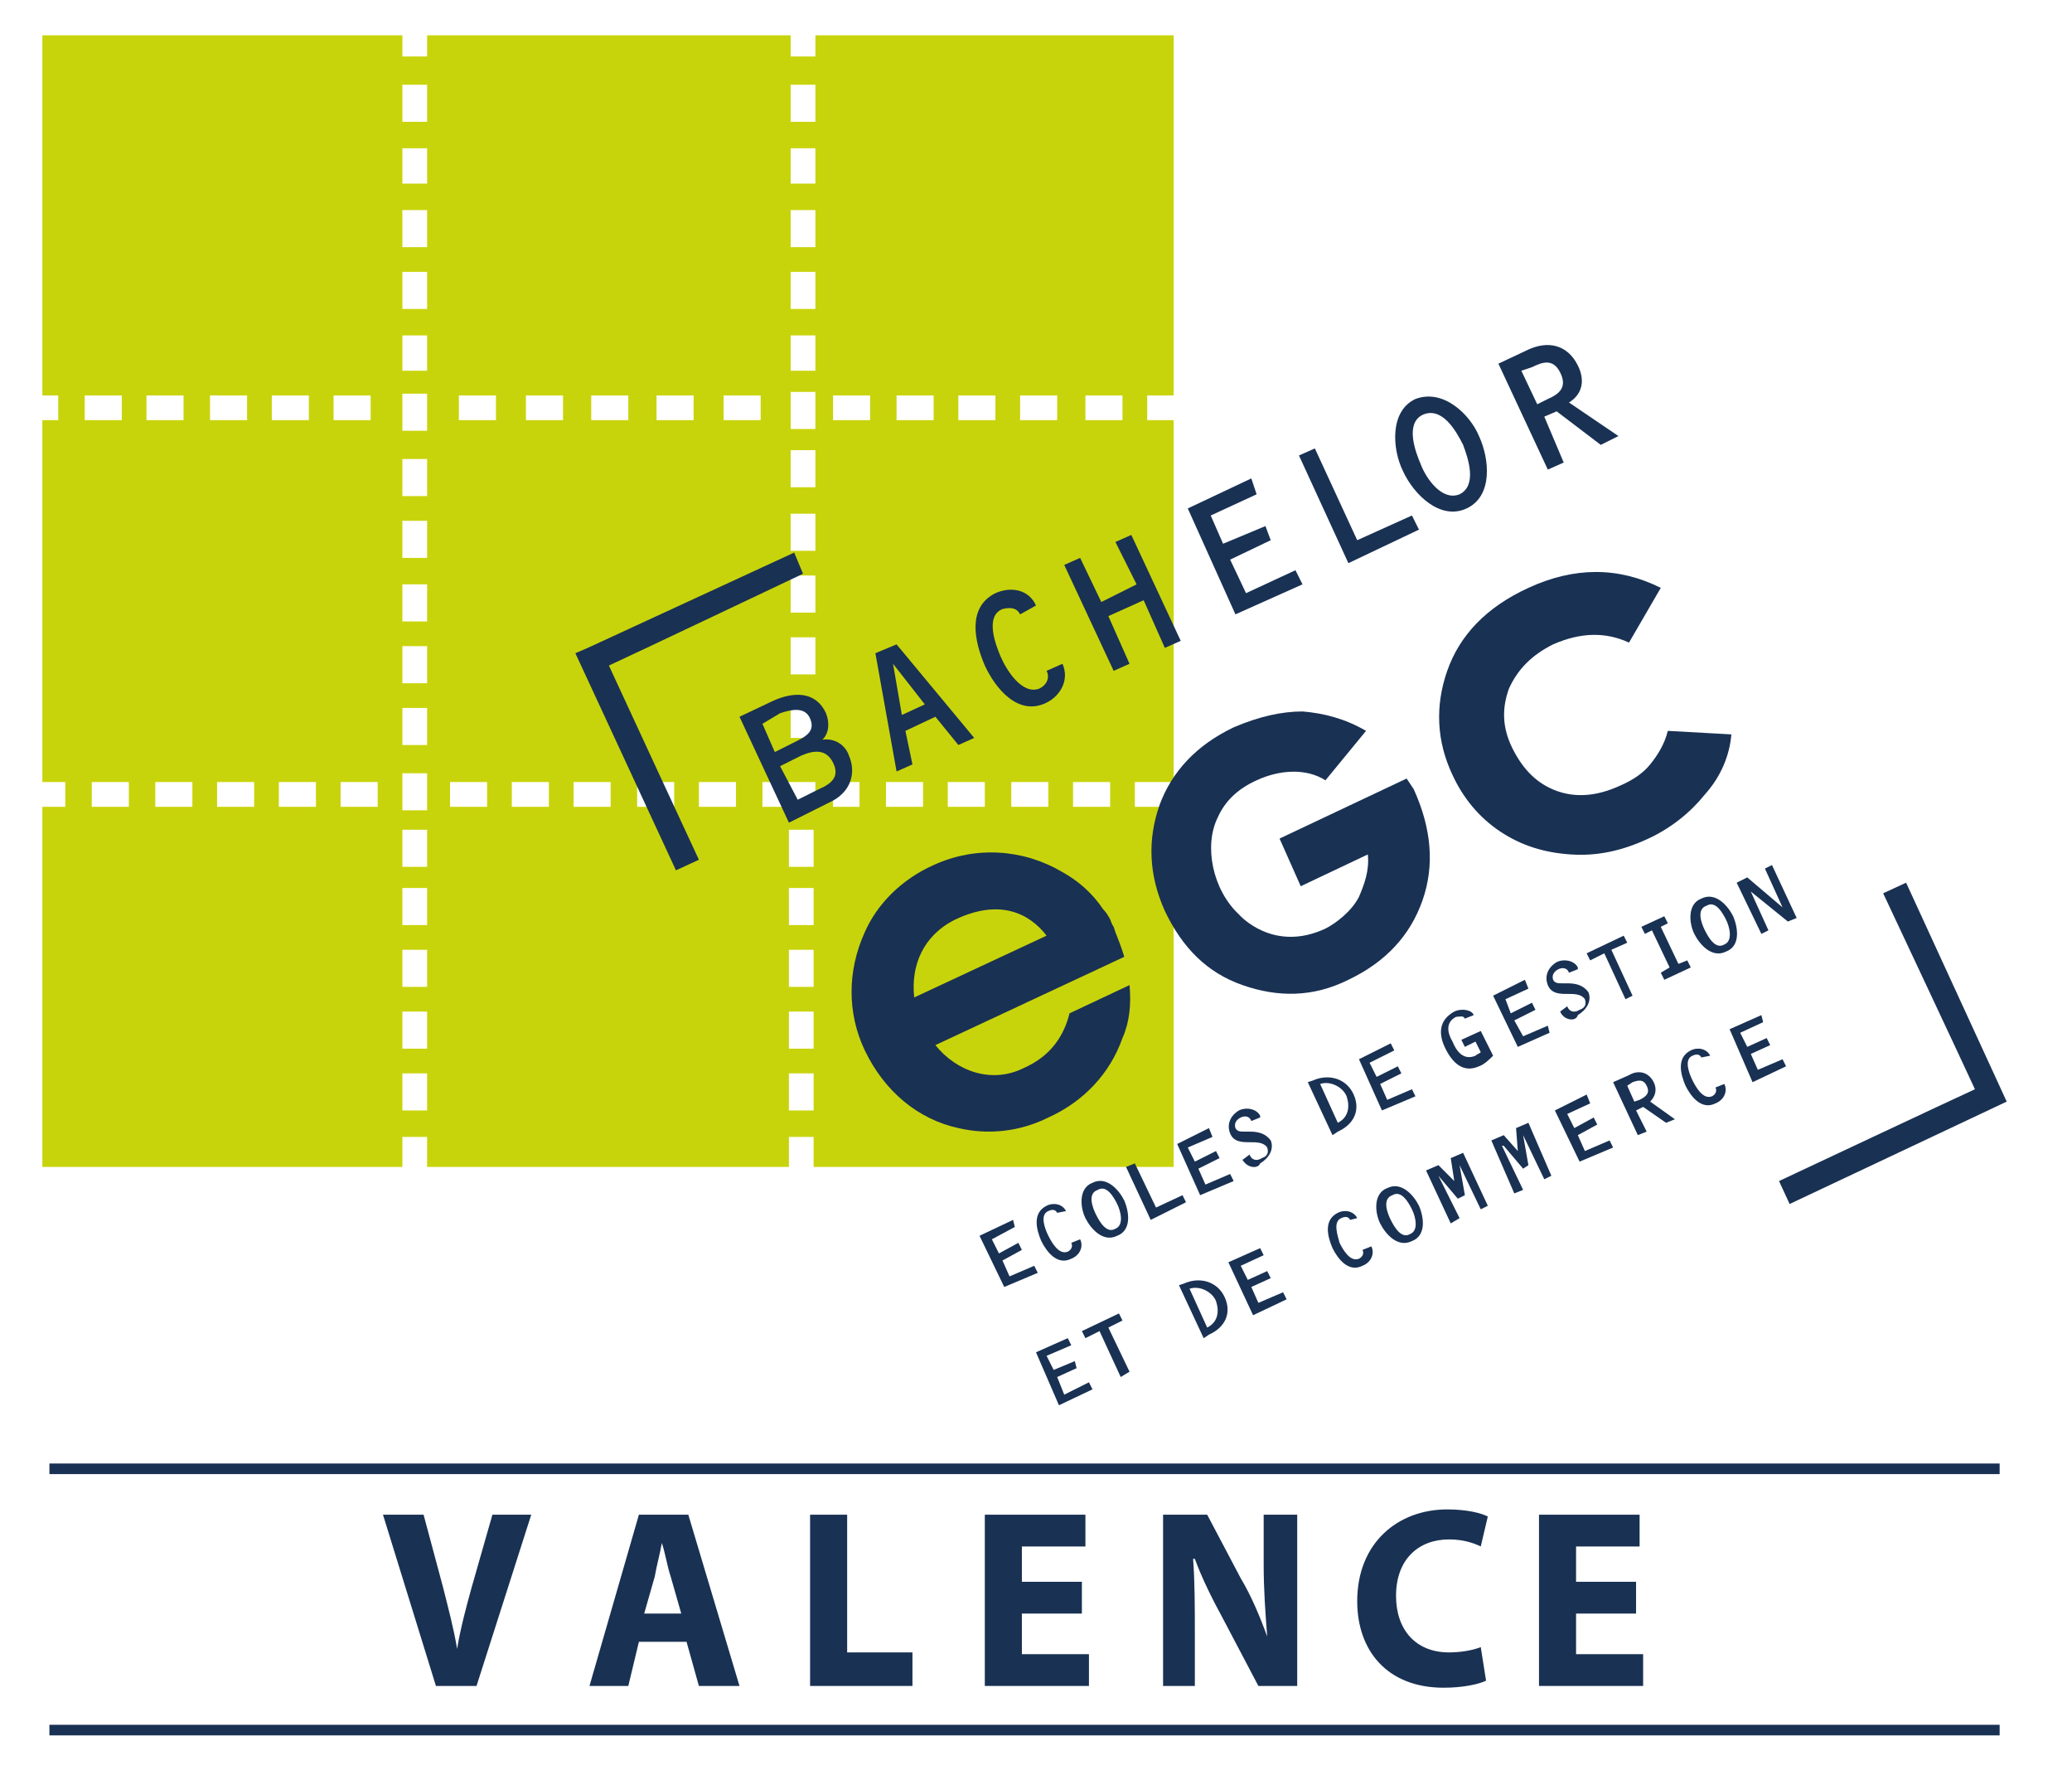 <svg xmlns="http://www.w3.org/2000/svg" xmlns:xlink="http://www.w3.org/1999/xlink" id="Calque_1" x="0px" y="0px" viewBox="0 0 117.4 100" style="enable-background:new 0 0 117.4 100;" xml:space="preserve">
<style type="text/css">
	.st0{fill:#193153;}
	.st1{fill:#C8D40B;}
</style>
<rect x="2.8" y="97.7" class="st0" width="110.5" height="0.6"></rect>
<rect x="2.8" y="82.9" class="st0" width="110.5" height="0.6"></rect>
<path class="st0" d="M24.7,95.5l-3-9.7H24l1.1,4.1c0.3,1.2,0.6,2.3,0.8,3.5h0c0.2-1.2,0.5-2.3,0.8-3.4l1.2-4.2h2.2l-3.1,9.7H24.7z"></path>
<path class="st0" d="M36.2,93l-0.6,2.5h-2.2l2.8-9.7H39l2.9,9.7h-2.3L38.9,93H36.2z M38.6,91.4L38,89.3c-0.2-0.6-0.3-1.3-0.5-1.9h0  c-0.1,0.6-0.3,1.3-0.4,1.9l-0.6,2.1H38.6z"></path>
<polygon class="st0" points="45.9,85.8 48,85.8 48,93.6 51.7,93.6 51.7,95.5 45.9,95.5 "></polygon>
<polygon class="st0" points="61.3,91.4 57.9,91.4 57.9,93.7 61.7,93.7 61.7,95.5 55.8,95.5 55.8,85.8 61.5,85.8 61.5,87.6   57.9,87.6 57.9,89.6 61.3,89.6 "></polygon>
<path class="st0" d="M65.9,95.5v-9.7h2.5l1.9,3.6c0.6,1,1.1,2.2,1.5,3.3h0c-0.1-1.3-0.2-2.6-0.2-4.1v-2.8h1.9v9.7h-2.2l-2-3.8  c-0.6-1.1-1.2-2.3-1.6-3.4h-0.1c0.1,1.3,0.1,2.7,0.1,4.3v2.9H65.9z"></path>
<path class="st0" d="M84.2,95.2c-0.4,0.2-1.3,0.4-2.4,0.4c-3.2,0-4.9-2.1-4.9-4.9c0-3.3,2.3-5.2,5.1-5.2c1.1,0,1.9,0.2,2.3,0.4  l-0.4,1.7c-0.4-0.2-1-0.4-1.8-0.4c-1.7,0-3,1.1-3,3.2c0,1.9,1.1,3.2,3,3.2c0.6,0,1.3-0.1,1.8-0.3L84.2,95.2z"></path>
<polygon class="st0" points="92.7,91.4 89.3,91.4 89.3,93.7 93.1,93.7 93.1,95.5 87.2,95.5 87.2,85.8 92.9,85.8 92.9,87.6   89.3,87.6 89.3,89.6 92.7,89.6 "></polygon>
<path class="st1" d="M66.5,22.4V2H46.2v1.2h-1.4V2H24.2v1.2h-1.4V2H2.4v20.4h0.9v1.4H2.4v20.5h1.3v1.4H2.4v20.4h20.4v-1.7h1.4v1.7  h20.5v-1.7h1.4v1.7h20.4V45.7h-2.2v-1.4h2.2V23.8h-1.5v-1.4H66.5z M4.8,22.4h2.1v1.4H4.8V22.4z M7.3,45.7H5.2v-1.4h2.1V45.7z   M8.3,22.4h2.1v1.4H8.3V22.4z M10.8,45.7H8.8v-1.4h2.1V45.7z M11.9,22.4h2.1v1.4h-2.1V22.4z M14.4,45.7h-2.1v-1.4h2.1V45.7z   M15.4,22.4h2.1v1.4h-2.1V22.4z M17.9,45.7h-2.1v-1.4h2.1V45.7z M18.9,22.4H21v1.4h-2.1V22.4z M21.4,45.7h-2.1v-1.4h2.1V45.7z   M24.2,62.9h-1.4v-2.1h1.4V62.9z M24.2,59.4h-1.4v-2.1h1.4V59.4z M24.2,55.9h-1.4v-2.1h1.4V55.9z M24.2,52.4h-1.4v-2.1h1.4V52.4z   M24.2,49.1h-1.4v-2.1h1.4V49.1z M46.1,62.9h-1.4v-2.1h1.4V62.9z M46.1,59.4h-1.4v-2.1h1.4V59.4z M46.1,55.9h-1.4v-2.1h1.4V55.9z   M46.1,52.4h-1.4v-2.1h1.4V52.4z M46.1,49.1h-1.4v-2.1h1.4V49.1z M24.2,45.9h-1.4v-2.1h1.4V45.9z M24.2,42.2h-1.4v-2.1h1.4V42.2z   M24.2,38.7h-1.4v-2.1h1.4V38.7z M24.2,35.2h-1.4v-2.1h1.4V35.2z M24.2,31.6h-1.4v-2.1h1.4V31.6z M24.2,28.1h-1.4V26h1.4V28.1z   M24.2,24.4h-1.4v-2.1h1.4V24.4z M24.2,21h-1.4V19h1.4V21z M24.2,17.5h-1.4v-2.1h1.4V17.5z M24.2,14h-1.4v-2.1h1.4V14z M24.2,10.4  h-1.4V8.4h1.4V10.4z M24.2,6.9h-1.4V4.8h1.4V6.9z M46.2,21h-1.4V19h1.4V21z M46.2,17.5h-1.4v-2.1h1.4V17.5z M46.2,14h-1.4v-2.1h1.4  V14z M46.2,10.4h-1.4V8.4h1.4V10.4z M46.2,6.9h-1.4V4.8h1.4V6.9z M27.6,45.7h-2.1v-1.4h2.1V45.7z M28.1,23.8H26v-1.4h2.1V23.8z   M31.1,45.7H29v-1.4h2.1V45.7z M31.9,23.8h-2.1v-1.4h2.1V23.8z M34.6,45.7h-2.1v-1.4h2.1V45.7z M35.6,23.8h-2.1v-1.4h2.1V23.8z   M38.2,45.7h-2.1v-1.4h2.1V45.7z M39.3,23.8h-2.1v-1.4h2.1V23.8z M41.7,45.7h-2.1v-1.4h2.1V45.7z M46.2,45.7h-3v-1.4h3V45.7z   M43.1,23.8h-2.1v-1.4h2.1V23.8z M46.2,41.8h-1.4v-2.1h1.4V41.8z M46.2,38.2h-1.4v-2.1h1.4V38.2z M46.2,34.7h-1.4v-2.1h1.4V34.7z   M46.2,31.2h-1.4v-2.1h1.4V31.2z M46.2,27.6h-1.4v-2.1h1.4V27.6z M46.2,24.3h-1.4v-2.1h1.4V24.3z M48.7,45.7h-1.5v-1.4h1.5V45.7z   M49.3,23.8h-2.1v-1.4h2.1V23.8z M52.3,45.7h-2.1v-1.4h2.1V45.7z M52.9,23.8h-2.1v-1.4h2.1V23.8z M55.8,45.7h-2.1v-1.4h2.1V45.7z   M56.4,23.8h-2.1v-1.4h2.1V23.8z M59.4,45.7h-2.1v-1.4h2.1V45.7z M59.9,23.8h-2.1v-1.4h2.1V23.8z M62.9,45.7h-2.1v-1.4h2.1V45.7z   M63.6,23.8h-2.1v-1.4h2.1V23.8z"></path>
<path class="st0" d="M96.6,45c-0.8,1-1.9,1.9-3.2,2.5c-1.5,0.7-2.9,1-4.4,0.9c-1.5-0.1-2.8-0.5-4-1.3c-1.2-0.8-2.1-1.9-2.7-3.2  c-0.9-1.9-1-3.9-0.3-5.9c0.7-2,2.2-3.6,4.6-4.7c2.6-1.2,5.1-1.2,7.5,0l-1.8,3.1c-1.3-0.6-2.7-0.6-4.3,0.1c-1.2,0.6-2,1.4-2.5,2.5  c-0.4,1.1-0.4,2.2,0.2,3.4c0.6,1.2,1.4,2,2.5,2.4c1.1,0.4,2.3,0.3,3.6-0.3c0.7-0.3,1.3-0.7,1.7-1.2c0.4-0.5,0.8-1.1,1-1.9l3.6,0.2  C98,42.8,97.5,44,96.6,45"></path>
<path class="st0" d="M79.7,44.1l-7.2,3.4l1.2,2.7l3.8-1.8c0.1,0.9-0.2,1.7-0.5,2.4c-0.4,0.8-1.3,1.5-1.9,1.8c-3,1.4-4.9-0.8-4.9-0.8  c-1.5-1.4-2-3.9-1.2-5.5c0.4-0.9,1.1-1.6,2.2-2.1c1.3-0.6,2.8-0.7,3.9,0l2.3-2.8c-1.2-0.7-2.4-1-3.6-1.1c-1.2,0-2.5,0.3-3.9,0.9  c-2.1,1-3.5,2.5-4.2,4.4c-0.7,2-0.6,4,0.3,6c1,2.1,2.4,3.5,4.4,4.2c2,0.7,4,0.7,6-0.3c2.1-1,3.5-2.5,4.2-4.5c0.7-2,0.5-4.1-0.5-6.3  L79.7,44.1z"></path>
<polygon class="st0" points="56.6,71 57.7,70.4 57.9,70.8 56.8,71.4 57.2,72.3 58.6,71.7 58.8,72.1 56.9,72.9 55.5,70 57.4,69.1   57.5,69.5 56.2,70.2 "></polygon>
<path class="st0" d="M59.9,68.7c-0.1-0.2-0.3-0.2-0.5-0.1c-0.5,0.2-0.2,1,0,1.4c0.2,0.4,0.6,1.1,1.1,0.9c0.2-0.1,0.3-0.3,0.2-0.5  l0.5-0.2c0.2,0.4,0,0.9-0.5,1.1c-0.8,0.4-1.4-0.4-1.7-1c-0.3-0.7-0.5-1.6,0.3-2c0.4-0.2,0.9-0.1,1.1,0.3L59.9,68.7z"></path>
<path class="st0" d="M63.7,68c0.3,0.7,0.4,1.7-0.4,2c-0.8,0.4-1.5-0.4-1.8-1c-0.3-0.6-0.4-1.7,0.4-2C62.7,66.6,63.4,67.4,63.7,68   M62.1,68.8c0.2,0.4,0.6,1.1,1.1,0.8c0.5-0.2,0.3-1,0.1-1.4c-0.2-0.4-0.6-1.1-1.1-0.8C61.6,67.6,61.9,68.4,62.1,68.8"></path>
<polygon class="st0" points="67,67.7 67.2,68.1 65.2,69.1 63.8,66.1 64.3,65.9 65.5,68.4 "></polygon>
<polygon class="st0" points="67.7,65.8 68.9,65.2 69.1,65.6 67.9,66.2 68.3,67.1 69.7,66.5 69.9,66.9 68,67.7 66.7,64.8 68.5,63.9   68.7,64.4 67.3,65 "></polygon>
<path class="st0" d="M74.1,61.3l0.3-0.1c0.9-0.4,1.9-0.1,2.3,0.8c0.4,0.9,0,1.7-0.9,2.1l-0.3,0.2L74.1,61.3z M75.8,63.6  c0.6-0.3,0.7-0.9,0.5-1.5c-0.2-0.5-0.9-0.9-1.5-0.7L75.8,63.6z"></path>
<polygon class="st0" points="78,61 79.2,60.4 79.4,60.8 78.2,61.4 78.6,62.3 80,61.7 80.2,62.1 78.3,62.9 77,60 78.8,59.1 79,59.5   77.6,60.2 "></polygon>
<path class="st0" d="M66.8,72.8l0.3-0.1c0.9-0.4,1.9-0.1,2.3,0.8c0.4,0.9,0,1.7-0.9,2.1l-0.3,0.2L66.8,72.8z M68.4,75.2  c0.6-0.3,0.7-0.9,0.5-1.5c-0.2-0.5-0.9-0.9-1.5-0.7L68.4,75.2z"></path>
<polygon class="st0" points="70.7,72.5 71.8,72 72,72.4 70.9,72.9 71.3,73.8 72.7,73.2 72.9,73.6 71,74.5 69.6,71.5 71.4,70.7   71.6,71.1 70.3,71.7 "></polygon>
<path class="st0" d="M83,59.3l-0.2-0.4l1.1-0.5l0.7,1.4c-0.2,0.2-0.5,0.5-0.8,0.6c-0.9,0.4-1.5-0.2-1.9-1c-0.4-0.8-0.4-1.6,0.5-2.1  c0.4-0.2,1-0.1,1.1,0.2l0,0l-0.5,0.2c-0.1-0.2-0.3-0.1-0.5-0.1c-0.6,0.3-0.5,0.9-0.2,1.4c0.2,0.5,0.6,1.1,1.3,0.8  c0.1-0.1,0.2-0.1,0.3-0.2L83.6,59L83,59.3z"></path>
<polygon class="st0" points="85.6,57.4 86.8,56.8 87,57.2 85.8,57.8 86.3,58.7 87.7,58.1 87.8,58.5 86,59.3 84.6,56.4 86.4,55.5   86.6,56 85.3,56.6 "></polygon>
<path class="st0" d="M88.4,57.3L88.4,57.3l0.4-0.3c0.1,0.3,0.4,0.4,0.7,0.2c0.3-0.1,0.4-0.3,0.3-0.6c-0.2-0.3-0.6-0.3-1-0.3  c-0.4,0-0.9,0-1.1-0.5c-0.2-0.5,0-1,0.5-1.3c0.4-0.2,1-0.1,1.2,0.3l0,0.1l-0.5,0.2c-0.1-0.3-0.4-0.3-0.6-0.2  c-0.2,0.1-0.4,0.3-0.3,0.6c0.1,0.2,0.3,0.2,0.5,0.2l0.3,0c0.5,0,0.9,0.1,1.2,0.5c0.2,0.5-0.1,1-0.6,1.3  C89.3,57.9,88.6,57.8,88.4,57.3"></path>
<path class="st0" d="M70.4,65.7L70.4,65.7l0.4-0.3c0.1,0.3,0.4,0.4,0.7,0.2c0.3-0.1,0.4-0.3,0.3-0.6c-0.2-0.3-0.6-0.3-1-0.3  c-0.4,0-0.9,0-1.1-0.5c-0.2-0.5,0-1,0.5-1.3c0.4-0.2,1-0.1,1.2,0.3l0,0.1l-0.5,0.2c-0.1-0.3-0.4-0.3-0.6-0.2  c-0.2,0.1-0.4,0.3-0.3,0.6c0.1,0.2,0.3,0.2,0.5,0.2l0.3,0c0.5,0,0.9,0.1,1.2,0.5c0.2,0.5-0.1,1-0.6,1.3  C71.3,66.2,70.7,66.2,70.4,65.7"></path>
<polygon class="st0" points="92.5,56.4 92.1,56.6 90.9,54 90.1,54.4 89.9,54 92,53 92.2,53.4 91.3,53.8 "></polygon>
<polygon class="st0" points="95.1,54.6 95.6,54.4 95.8,54.8 94.3,55.5 94.1,55.1 94.6,54.8 93.6,52.7 93.2,52.9 93,52.5 94.3,51.9   94.5,52.3 94.1,52.5 "></polygon>
<path class="st0" d="M98.2,51.9c0.3,0.7,0.4,1.7-0.4,2c-0.8,0.4-1.5-0.4-1.8-1c-0.3-0.6-0.4-1.7,0.4-2  C97.2,50.5,97.9,51.3,98.2,51.9 M96.6,52.7c0.2,0.4,0.6,1.1,1.1,0.8c0.5-0.2,0.3-1,0.1-1.4c-0.2-0.4-0.6-1.1-1.1-0.8  C96.1,51.5,96.4,52.3,96.6,52.7"></path>
<polygon class="st0" points="100,49.2 100.4,49 101.8,52 101.3,52.2 99.2,50.5 99.2,50.5 100.2,52.7 99.8,52.9 98.4,50 99,49.7   101,51.4 101,51.4 "></polygon>
<polygon class="st0" points="59.7,77.6 60.9,77.1 61,77.5 59.9,78 60.3,79 61.7,78.3 61.9,78.7 60,79.6 58.7,76.6 60.5,75.8   60.7,76.2 59.3,76.8 "></polygon>
<polygon class="st0" points="64,77.7 63.5,78 62.3,75.4 61.5,75.8 61.3,75.4 63.4,74.4 63.6,74.8 62.8,75.2 "></polygon>
<path class="st0" d="M76.5,69.1c-0.1-0.2-0.3-0.2-0.5-0.1c-0.5,0.2-0.2,1-0.1,1.4c0.2,0.4,0.6,1.1,1.1,0.9c0.2-0.1,0.3-0.3,0.2-0.5  l0.5-0.2c0.2,0.4,0,0.9-0.5,1.1c-0.8,0.4-1.4-0.4-1.7-1c-0.3-0.7-0.5-1.6,0.3-2c0.4-0.2,0.9-0.1,1.1,0.3L76.5,69.1z"></path>
<path class="st0" d="M80.4,68.3c0.3,0.7,0.4,1.7-0.4,2c-0.8,0.4-1.5-0.4-1.8-1c-0.3-0.6-0.4-1.7,0.4-2  C79.4,66.9,80.1,67.7,80.4,68.3 M78.8,69.1c0.2,0.4,0.6,1.1,1.1,0.8c0.5-0.2,0.3-1,0.1-1.4c-0.2-0.4-0.6-1.1-1.1-0.8  C78.3,67.9,78.6,68.7,78.8,69.1"></path>
<polygon class="st0" points="82.2,65.6 82.9,65.3 84.3,68.3 83.9,68.5 82.7,66 82.7,66 83,67.7 82.6,67.9 81.5,66.6 81.5,66.6   82.7,69 82.2,69.3 80.8,66.3 81.5,66 82.4,66.9 82.4,66.9 "></polygon>
<polygon class="st0" points="85.9,63.9 86.6,63.6 87.9,66.6 87.5,66.8 86.3,64.3 86.3,64.3 86.6,66 86.3,66.2 85.2,64.9 85.1,64.9   86.3,67.4 85.8,67.6 84.5,64.6 85.2,64.3 86,65.2 86,65.2 "></polygon>
<polygon class="st0" points="89.2,63.9 90.3,63.3 90.5,63.7 89.4,64.3 89.8,65.2 91.2,64.6 91.4,65 89.5,65.8 88.1,62.9 89.9,62   90.1,62.5 88.8,63.1 "></polygon>
<path class="st0" d="M93.3,64.1l-0.5,0.2l-1.4-3l0.9-0.4c0.5-0.3,1.1-0.2,1.4,0.4c0.2,0.4,0.1,0.8-0.2,1.1l1.4,1l-0.5,0.2l-1.3-0.9  l-0.4,0.2L93.3,64.1z M92.9,62.3c0.4-0.2,0.6-0.4,0.4-0.8c-0.2-0.4-0.5-0.3-0.8-0.2l-0.3,0.2l0.4,0.9L92.9,62.3z"></path>
<path class="st0" d="M96.4,59.9c-0.1-0.2-0.3-0.2-0.5-0.1c-0.5,0.2-0.2,1,0,1.4c0.2,0.4,0.6,1.1,1.1,0.9c0.2-0.1,0.3-0.3,0.2-0.5  l0.5-0.2c0.2,0.4,0,0.9-0.5,1.1c-0.8,0.4-1.4-0.4-1.7-1c-0.3-0.7-0.5-1.6,0.3-2c0.4-0.2,0.9-0.1,1.1,0.3L96.4,59.9z"></path>
<polygon class="st0" points="99,59.3 100.1,58.8 100.3,59.2 99.2,59.7 99.6,60.6 101,60 101.2,60.4 99.3,61.3 98,58.3 99.8,57.5   99.9,57.9 98.6,58.5 "></polygon>
<path class="st0" d="M64,55.8l-3.4,1.6c-0.3,1.2-1,2.4-2.6,3.1c-1.8,0.9-3.8,0.2-5-1.3l10.7-5c0,0-0.1-0.4-0.5-1.4h0l-0.1-0.3  c-0.2-0.3-0.1-0.3-0.3-0.6c-0.1-0.2-0.3-0.4-0.3-0.4l0,0c-0.6-0.9-1.4-1.6-2.3-2.1c-2.2-1.3-4.9-1.5-7.3-0.4  c-1.8,0.8-3.2,2.2-3.9,3.8C48,55,48,57.4,49,59.5c1.1,2.3,3,3.9,5.3,4.4c1.7,0.4,3.5,0.2,5.1-0.6c2-0.9,3.5-2.5,4.2-4.5  C64,57.9,64.1,56.9,64,55.8 M54.1,52.1c2.5-1.2,4.2-0.4,5.2,0.9l-7.5,3.5C51.6,54.7,52.3,53,54.1,52.1"></path>
<path class="st0" d="M33.3,36.7L32.6,37l5.7,12.3l1.3-0.6c0,0-4.6-9.9-5.1-11c1.1-0.5,11-5.2,11-5.2L45,31.3L33.3,36.7z"></path>
<path class="st0" d="M106.7,50.6c0,0,4.7,10,5.2,11.1c-1.1,0.5-11.1,5.2-11.1,5.2l0.6,1.3l12.3-5.8L108,50L106.7,50.6z"></path>
<path class="st0" d="M44.7,46.6l-2.8-6l1.9-0.9c1.1-0.5,2.4-0.6,3,0.7c0.2,0.5,0.2,1.1-0.2,1.5l0,0c0.7-0.1,1.3,0.3,1.5,0.9  c0.4,0.9,0.2,2.1-1.2,2.7L44.7,46.6z M43.9,42.6l1.2-0.6c0.6-0.3,1.1-0.6,0.8-1.3c-0.3-0.7-1.1-0.5-1.7-0.3L43.2,41L43.9,42.6z   M45.2,45.3l1.2-0.6c0.7-0.3,1.2-0.7,0.8-1.5c-0.4-0.8-1.1-0.7-1.8-0.4l-1.2,0.6L45.2,45.3z"></path>
<path class="st0" d="M51.3,41.4l0.4,1.9l-0.9,0.4L49.6,37l1.2-0.5l4.4,5.3l-0.9,0.4L53,40.6L51.3,41.4z M50.6,37.6L50.6,37.6  l0.5,2.9l1.3-0.6L50.6,37.6z"></path>
<path class="st0" d="M57.8,34.8c-0.2-0.4-0.6-0.4-1-0.3c-1,0.4-0.4,2-0.1,2.7c0.3,0.7,1.2,2.2,2.2,1.8c0.4-0.2,0.6-0.6,0.4-1  l0.9-0.4c0.4,0.9-0.1,1.8-0.9,2.2c-1.6,0.8-2.9-0.8-3.5-2.1c-0.6-1.4-1-3.3,0.6-4.1c0.9-0.4,1.9-0.2,2.3,0.7L57.8,34.8z"></path>
<polygon class="st0" points="62.8,34.9 64,37.6 63.1,38 60.3,32 61.2,31.6 62.4,34.1 64.4,33.1 63.2,30.7 64.1,30.3 66.9,36.3   66,36.7 64.8,34 "></polygon>
<polygon class="st0" points="69.3,30.8 71.7,29.8 72,30.6 69.7,31.7 70.6,33.6 73.4,32.3 73.8,33.1 70,34.8 67.3,28.8 70.9,27.1   71.2,28 68.6,29.2 "></polygon>
<polygon class="st0" points="80,29.2 80.4,30 76.4,31.9 73.6,25.8 74.5,25.4 76.9,30.6 "></polygon>
<path class="st0" d="M83.8,24.7c0.6,1.3,0.8,3.4-0.7,4.1c-1.5,0.7-3-0.8-3.6-2.1c-0.6-1.2-0.8-3.4,0.7-4.1  C81.8,22,83.3,23.5,83.8,24.7 M80.5,26.3c0.3,0.8,1.2,2.1,2.2,1.7c1-0.5,0.5-2,0.2-2.8c-0.4-0.8-1.2-2.2-2.3-1.7  C79.6,24,80.2,25.6,80.5,26.3"></path>
<path class="st0" d="M88.6,26.2l-0.9,0.4l-2.8-6l1.7-0.8c1.1-0.5,2.2-0.3,2.8,0.9c0.4,0.8,0.3,1.6-0.5,2.1l2.8,1.9l-1,0.5l-2.5-1.9  l-0.7,0.3L88.6,26.2z M87.7,22.6c0.7-0.3,1.1-0.7,0.7-1.5c-0.4-0.8-1-0.6-1.6-0.3L86.2,21l0.9,1.9L87.7,22.6z"></path>
</svg>